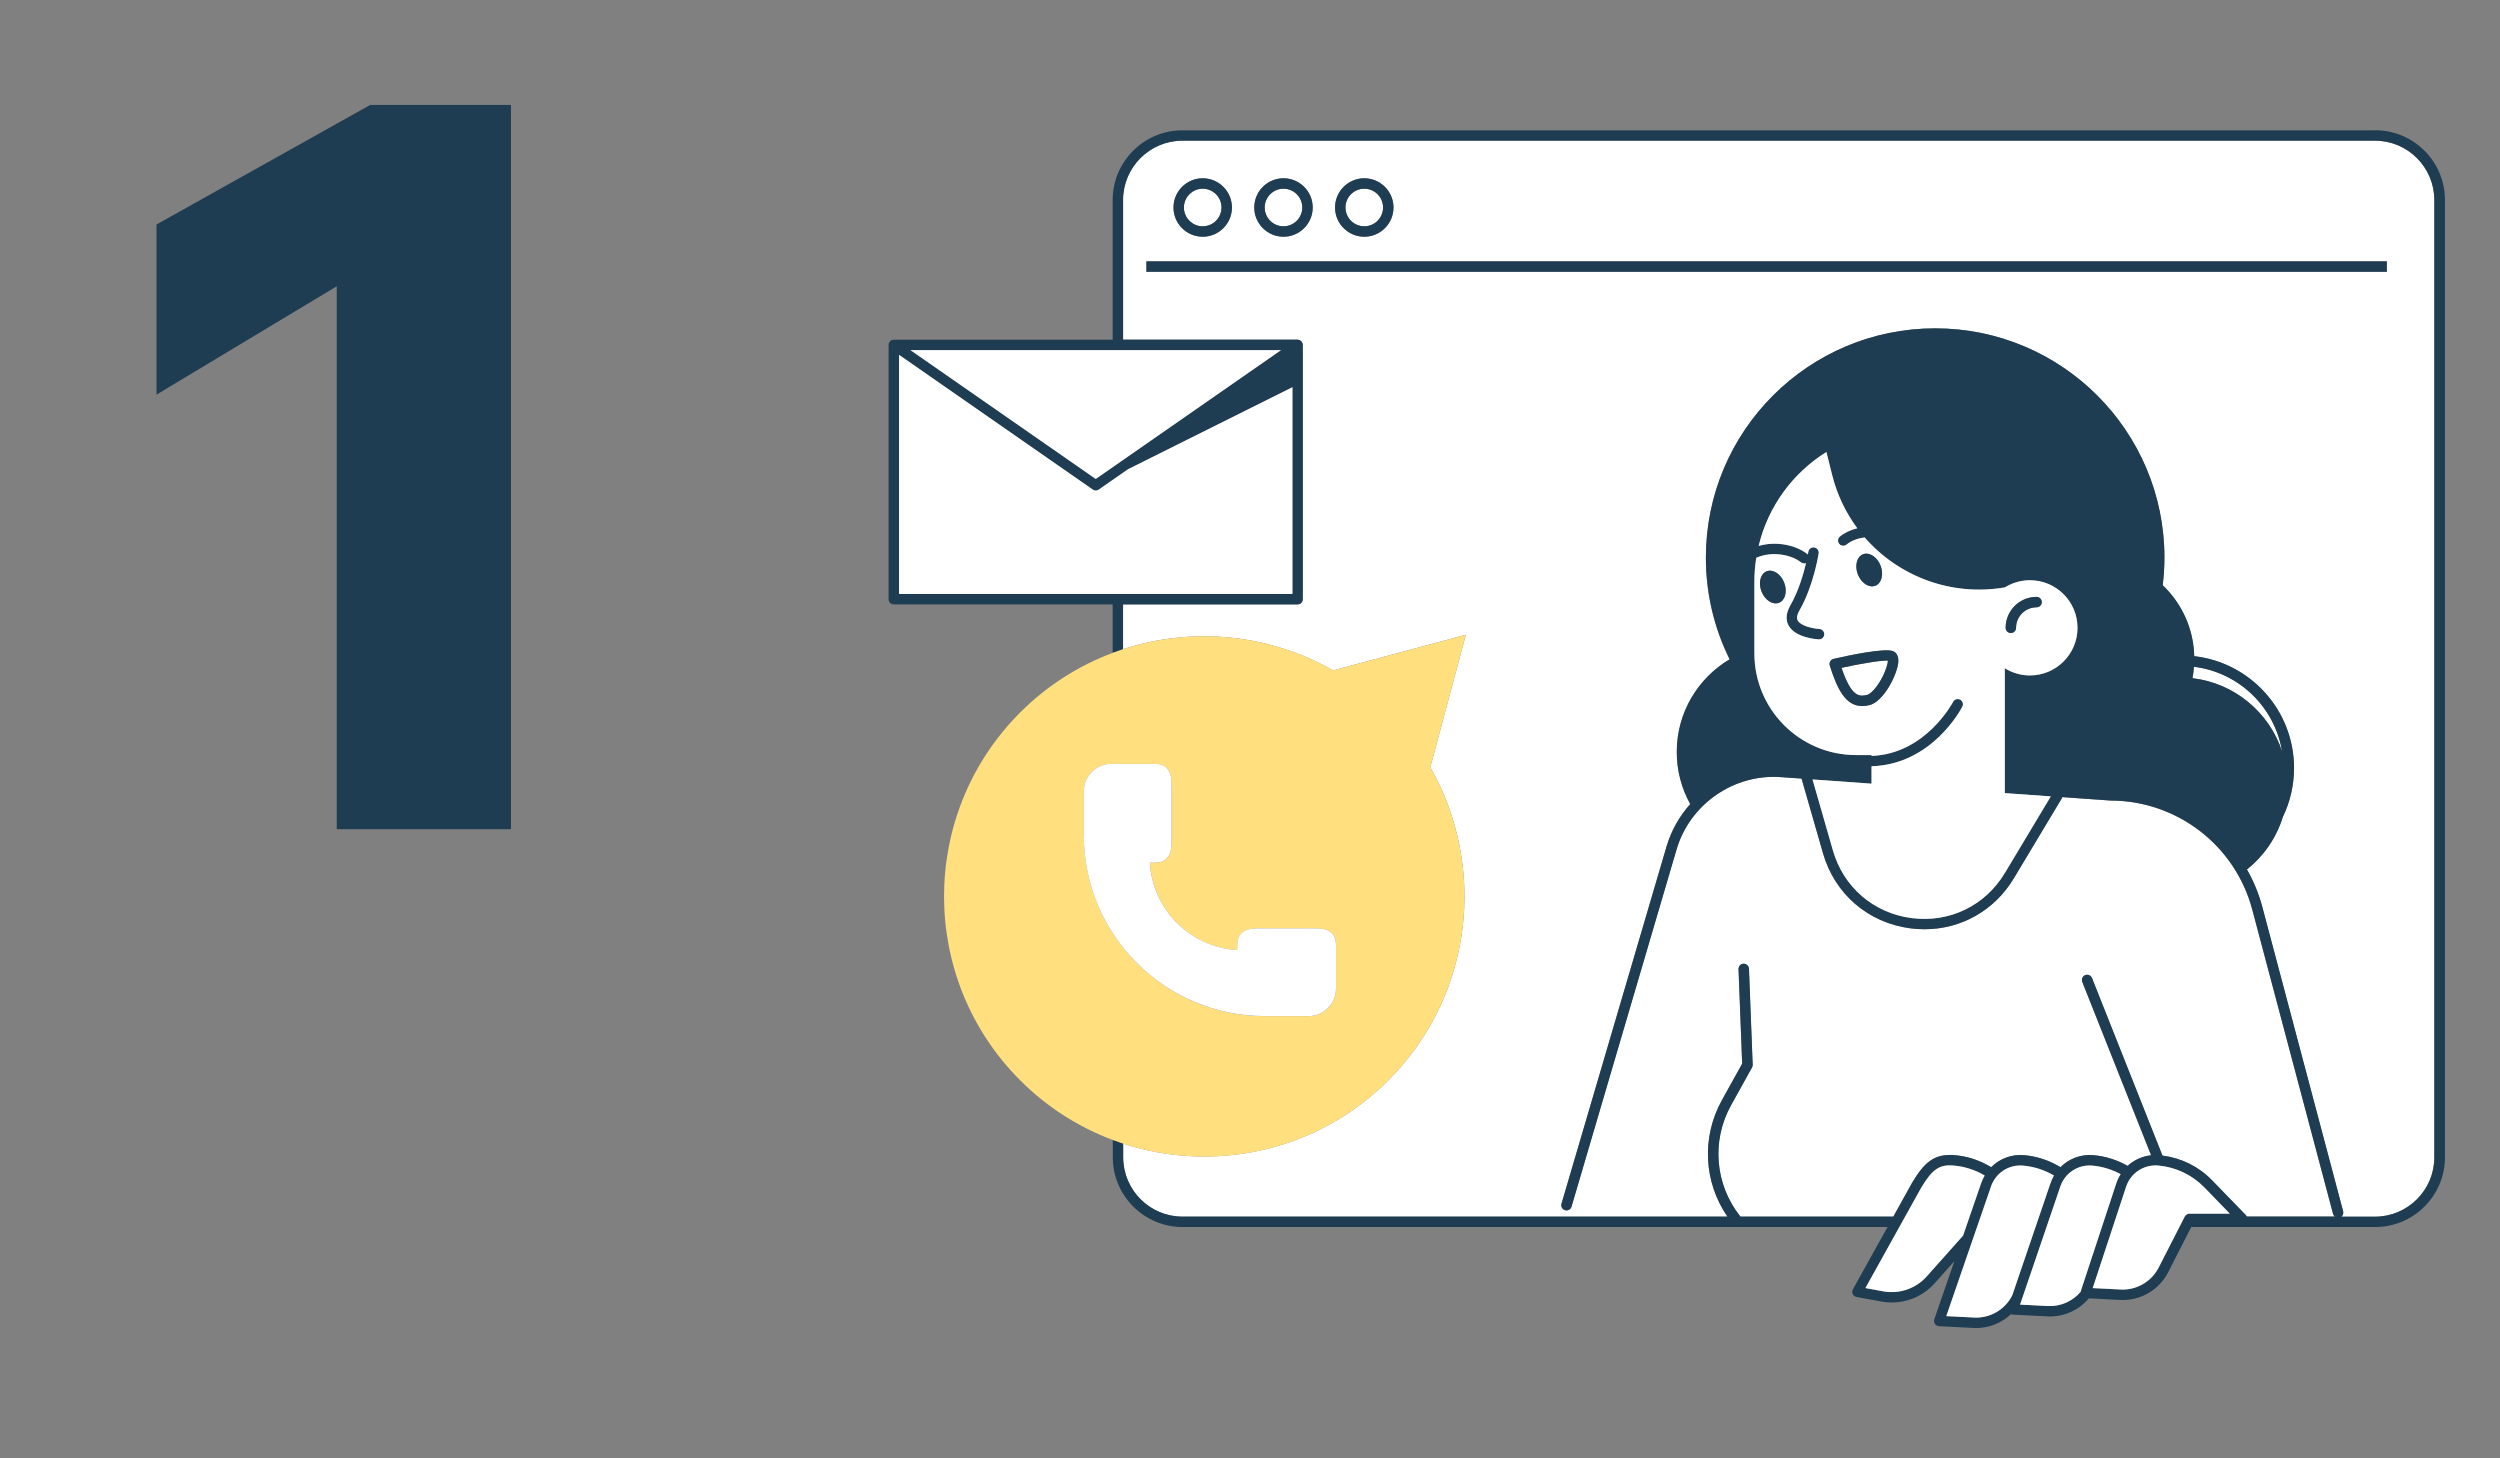 <?xml version="1.0" encoding="UTF-8"?>
<svg id="Layer_1" data-name="Layer 1" xmlns="http://www.w3.org/2000/svg" viewBox="0 0 480 280">
  <rect x="0" y="0" width="480" height="280" fill="#808080" stroke="none"/>
  <defs>
    <style>
      .cls-1 {
        fill: #1e3c52;
      }

      .cls-1, .cls-2, .cls-3 {
        stroke-width: 0px;
      }

      .cls-2 {
        fill: #ffdf7e;
      }

      .cls-3 {
        fill: #fff;
      }
    </style>
  </defs>
  <path class="cls-3" d="M261.94,43.45c1.99,0,3.61-1.62,3.61-3.61s-1.62-3.61-3.61-3.61-3.61,1.62-3.61,3.61,1.62,3.61,3.61,3.61Z"/>
  <path class="cls-3" d="M230.92,43.45c1.99,0,3.61-1.62,3.61-3.61s-1.62-3.61-3.61-3.61-3.61,1.62-3.61,3.61,1.62,3.61,3.61,3.61Z"/>
  <path class="cls-3" d="M420.96,130.21c8.09.96,14.75,6.57,17.22,14.1-1.39-8.54-8.29-15.23-16.93-16.29-.06.74-.15,1.48-.28,2.19Z"/>
  <path class="cls-3" d="M246.43,43.45c1.99,0,3.61-1.62,3.61-3.61s-1.62-3.61-3.61-3.61-3.61,1.62-3.61,3.61,1.62,3.61,3.61,3.61Z"/>
  <path class="cls-3" d="M255.99,128.71l.17-.05,25.28-6.78-6.78,25.28-.04.17c10.9,19.08,8.22,43.81-8.07,60.1-13.78,13.78-33.59,17.81-50.92,12.14v2.64c0,6.28,5.11,11.39,11.39,11.39h104.63c-4.56-6.64-5-15.25-1.05-22.38l3.88-6.99-.7-18.15c-.02-.55.41-1.02.96-1.04.51-.02,1.02.41,1.04.96l.71,18.43c0,.18-.04.36-.12.52l-4.02,7.24c-3.82,6.87-3.11,15.27,1.79,21.41h29.36l3.63-6.54c2.27-3.77,4.15-5.6,8.15-5.26,2.5.21,4.89,1.02,7,2.31,1.62-1.62,3.9-2.52,6.31-2.31,2.5.21,4.89,1.02,7,2.31,1.62-1.63,3.9-2.52,6.31-2.31,2.34.2,4.58.92,6.58,2.06,1.23-1.13,2.8-1.86,4.52-2.04l-13.22-33.29c-.2-.51.05-1.09.56-1.3.51-.2,1.09.05,1.3.56l13.53,34.09c3.61.45,6.96,2.11,9.5,4.72l6.52,6.72c.08.08.14.17.18.27h16.9c-.16-.13-.28-.3-.34-.52l-15.51-58.42c-3.27-12.33-14.46-20.94-27.22-20.94l-9.26-.66c-.02.06-.03.12-.06.17l-9.24,15.41c-3.72,6.19-10.13,9.79-17.16,9.79-.9,0-1.81-.06-2.73-.18-8.08-1.06-14.5-6.58-16.75-14.41l-4.12-14.34-4-.28c-9.01-.64-17.44,5.19-20,13.88l-20.17,68.59c-.16.53-.71.83-1.24.68-.53-.16-.83-.71-.68-1.24l20.17-68.59c.91-3.09,2.49-5.84,4.55-8.14-1.64-2.97-2.59-6.38-2.59-10.01,0-7.58,4.08-14.18,10.15-17.79-2.92-5.88-4.56-12.51-4.56-19.52,0-24.31,19.71-44.02,44.02-44.02s44.02,19.71,44.02,44.02c0,1.8-.12,3.56-.33,5.3,3.62,3.45,5.91,8.26,6.05,13.62,10.77,1.22,19.16,10.38,19.16,21.47,0,3.37-.77,6.55-2.15,9.4-1.24,4.03-3.68,7.52-6.89,10.09,1.27,2.23,2.28,4.64,2.96,7.21l15.51,58.42c.1.39-.04.79-.34,1.03h6.46c6.28,0,11.39-5.11,11.39-11.39V38.4c0-6.28-5.11-11.39-11.39-11.39h-228.98c-6.28,0-11.39,5.11-11.39,11.39v26.82h33.51s.03,0,.05.01c.1,0,.19.02.28.06.03.01.06.02.08.03.01,0,.03,0,.05.02.09.05.17.11.23.17.01.01.02.03.03.04.07.07.12.15.16.24.01.03.03.06.04.09.04.11.07.22.07.35v48.82c0,.55-.45,1-1,1h-33.51v8.6c13.27-4.35,28-2.99,40.36,4.07ZM261.94,34.23c3.09,0,5.61,2.52,5.61,5.61s-2.52,5.61-5.61,5.61-5.61-2.52-5.61-5.61,2.52-5.61,5.61-5.61ZM246.43,34.23c3.09,0,5.61,2.52,5.61,5.61s-2.52,5.61-5.61,5.61-5.61-2.52-5.61-5.61,2.52-5.61,5.61-5.61ZM230.92,34.23c3.09,0,5.61,2.52,5.61,5.61s-2.52,5.61-5.61,5.61-5.61-2.52-5.61-5.61,2.52-5.61,5.61-5.61ZM220.11,52.18v-2h238.16v2h-238.16Z"/>
  <path class="cls-1" d="M456,25.02h-228.98c-7.38,0-13.39,6.01-13.39,13.39v26.82h-42.02s-.03,0-.05,0c-.1,0-.19.02-.29.06-.03,0-.05.02-.08.03-.02,0-.03,0-.05.02-.09.05-.17.11-.23.17-.01.01-.02.03-.03.04-.07.07-.12.15-.16.24-.01.03-.03.06-.04.09-.04.11-.07.22-.07.35v48.82c0,.55.45,1,1,1h42.02v9.3c.66-.25,1.33-.48,2-.7v-8.6h33.51c.55,0,1-.45,1-1v-48.82c0-.12-.03-.24-.07-.35-.01-.03-.02-.06-.04-.09-.04-.09-.1-.17-.16-.24-.01-.01-.02-.03-.03-.04-.07-.07-.15-.13-.23-.17-.01,0-.03,0-.05-.02-.03-.01-.06-.02-.08-.03-.09-.03-.19-.05-.28-.06-.02,0-.03-.01-.05-.01h-33.51v-26.82c0-6.28,5.11-11.39,11.39-11.39h228.98c6.28,0,11.39,5.11,11.39,11.39v183.81c0,6.28-5.11,11.39-11.39,11.39h-6.46c.29-.24.44-.64.34-1.03l-15.51-58.42c-.68-2.57-1.69-4.98-2.96-7.21,3.21-2.57,5.65-6.06,6.89-10.09,1.38-2.84,2.15-6.03,2.15-9.4,0-11.09-8.4-20.25-19.16-21.47-.14-5.36-2.43-10.17-6.05-13.62.21-1.74.33-3.51.33-5.3,0-24.31-19.71-44.02-44.02-44.02s-44.02,19.71-44.02,44.02c0,7.01,1.65,13.63,4.56,19.52-6.07,3.61-10.15,10.22-10.15,17.79,0,3.63.94,7.04,2.59,10.01-2.06,2.3-3.64,5.06-4.55,8.14l-20.17,68.59c-.16.53.15,1.09.68,1.24.54.16,1.09-.15,1.24-.68l20.17-68.59c2.56-8.69,10.99-14.53,20-13.88l4,.28,4.12,14.34c2.25,7.83,8.67,13.35,16.75,14.41.92.12,1.83.18,2.73.18,7.04,0,13.45-3.6,17.16-9.79l9.24-15.41c.03-.05.04-.12.06-.17l9.26.66c12.75,0,23.95,8.61,27.22,20.94l15.51,58.42c.06.21.18.39.34.52h-16.9c-.05-.1-.1-.19-.18-.27l-6.52-6.72c-2.54-2.62-5.9-4.27-9.5-4.72l-13.53-34.09c-.2-.51-.79-.76-1.3-.56-.51.2-.76.79-.56,1.3l13.22,33.29c-1.71.18-3.29.91-4.52,2.04-2-1.15-4.25-1.86-6.58-2.06-2.41-.21-4.69.69-6.31,2.31-2.11-1.29-4.5-2.1-7-2.31-2.41-.21-4.7.69-6.31,2.31-2.11-1.29-4.5-2.1-7-2.31-4-.34-5.88,1.49-8.15,5.26l-3.63,6.54h-29.36c-4.9-6.14-5.6-14.54-1.79-21.41l4.02-7.24c.09-.16.13-.34.12-.52l-.71-18.43c-.02-.55-.53-.98-1.04-.96-.55.02-.98.49-.96,1.04l.7,18.15-3.88,6.99c-3.96,7.12-3.51,15.74,1.05,22.38h-104.63c-6.28,0-11.39-5.11-11.39-11.39v-2.64c-.67-.22-1.34-.45-2-.7v3.34c0,7.38,6.01,13.39,13.39,13.39h135.36l-6.65,11.96c-.16.28-.17.62-.03.91.14.29.41.5.72.56l4.81.88c.65.12,1.3.18,1.96.18,3.1,0,6.13-1.32,8.22-3.67l3.8-4.27-3.85,11.16c-.1.3-.06.62.12.89.18.26.46.42.78.44l6.66.34c.17,0,.33.01.5.01,2.51,0,4.88-.99,6.67-2.67.11.05.22.09.35.1l6.66.34c.17,0,.33.01.5.01,2.89,0,5.6-1.3,7.44-3.48l6.02.31c.17,0,.33.01.5.01,3.65,0,7.02-2.05,8.69-5.32l4.44-8.69h35.32c7.38,0,13.39-6.01,13.39-13.39V38.4c0-7.38-6.01-13.39-13.39-13.39ZM438.17,144.31c-2.47-7.52-9.12-13.14-17.22-14.1.14-.72.23-1.45.28-2.19,8.64,1.06,15.54,7.75,16.93,16.29ZM384.94,167.62c-3.78,6.29-10.64,9.61-17.92,8.66-7.28-.95-13.06-5.93-15.09-12.98l-3.92-13.64,11.33.81v-3.34c11.61-.34,17.21-11,17.44-11.45.25-.49.06-1.09-.43-1.34-.49-.25-1.09-.06-1.35.43-.05.1-5.29,10.03-15.66,10.37v-.16h-2.96c-10.79,0-19.53-8.74-19.53-19.53v-13.83c0-1.54.13-3.04.36-4.51,1.17-.54,2.63-.79,4.16-.68,1.73.12,3.31.67,4.45,1.56.18.14.4.21.61.21.12,0,.23-.04.34-.08-.5,2.11-1.45,5.4-3.02,8.13-1.03,1.79-.76,3.08-.34,3.84,1.28,2.36,5.34,2.66,5.8,2.68.02,0,.04,0,.06,0,.53,0,.97-.41,1-.94.03-.55-.39-1.02-.94-1.06-1.31-.08-3.59-.59-4.16-1.64-.25-.46-.14-1.1.32-1.89,2.72-4.72,3.67-10.73,3.7-10.98.08-.55-.29-1.06-.84-1.14-.56-.08-1.06.29-1.14.84,0,.01-.03.21-.09.53-.03-.03-.04-.06-.07-.09-1.45-1.12-3.41-1.82-5.53-1.97-1.34-.09-2.66.05-3.85.39,1.81-7.58,6.57-14.02,13.01-18.03l1.1,4.41c.95,3.82,2.62,7.26,4.83,10.24-1.29.31-2.45.84-3.34,1.58-.43.35-.48.98-.13,1.41.35.43.98.48,1.41.13.87-.72,2.1-1.19,3.48-1.36,6.5,7.48,16.63,11.36,26.91,9.58h0c1.4-.85,3.04-1.36,4.81-1.36,5.05,0,9.14,4.09,9.14,9.14s-4.09,9.14-9.14,9.14c-1.77,0-3.41-.51-4.81-1.38v23.98l8.83.63-8.82,14.71ZM172.61,68.14l37.2,25.87c.34.24.8.24,1.14,0l5.62-3.91,31.57-15.75v39.7h-75.53v-45.91ZM210.38,91.96l-35.58-24.74h71.16l-35.58,24.74ZM407.16,247.6l-5.35-.27,6.41-19.46c.87-2.63,3.4-4.3,6.16-4.07,3.37.29,6.51,1.78,8.87,4.21l4.88,5.03h-7.75c-.38,0-.72.21-.89.55l-5.01,9.8c-1.39,2.72-4.26,4.37-7.31,4.22ZM361.6,247.94l-3.44-.63,10.7-19.25c2.16-3.59,3.51-4.51,6.25-4.27,2.12.18,4.15.84,5.95,1.91-.28.47-.51.98-.69,1.52l-3.45,10.01-6.99,7.85c-2.07,2.33-5.26,3.42-8.32,2.86ZM382.26,227.86c.87-2.63,3.38-4.3,6.16-4.07,2.12.18,4.15.84,5.95,1.91-.28.48-.51.98-.69,1.52l-7.32,21.48-.02.04c-1.39,2.72-4.25,4.38-7.31,4.22l-5.33-.27,8.57-24.84ZM395.57,227.86c.87-2.63,3.4-4.3,6.16-4.07,1.92.16,3.77.74,5.44,1.64-.35.55-.64,1.16-.85,1.8l-6.82,20.7s0,.05,0,.08c-1.54,1.81-3.85,2.86-6.29,2.73l-5.34-.27,7.71-22.62Z"/>
  <path class="cls-1" d="M230.92,45.45c3.09,0,5.61-2.52,5.61-5.61s-2.52-5.61-5.61-5.61-5.61,2.52-5.61,5.61,2.52,5.61,5.61,5.61ZM230.92,36.23c1.99,0,3.61,1.62,3.61,3.61s-1.62,3.61-3.61,3.61-3.61-1.62-3.61-3.61,1.62-3.61,3.61-3.61Z"/>
  <path class="cls-1" d="M246.43,45.45c3.09,0,5.61-2.52,5.61-5.61s-2.52-5.61-5.61-5.61-5.61,2.52-5.61,5.61,2.52,5.61,5.61,5.61ZM246.43,36.23c1.99,0,3.61,1.62,3.61,3.61s-1.62,3.61-3.61,3.61-3.61-1.62-3.61-3.61,1.62-3.61,3.61-3.61Z"/>
  <path class="cls-1" d="M261.94,45.45c3.09,0,5.61-2.52,5.61-5.61s-2.52-5.61-5.61-5.61-5.61,2.52-5.61,5.61,2.52,5.61,5.61,5.61ZM261.94,36.23c1.99,0,3.61,1.62,3.61,3.61s-1.62,3.61-3.61,3.61-3.61-1.62-3.61-3.61,1.62-3.61,3.61-3.61Z"/>
  <rect class="cls-1" x="220.11" y="50.18" width="238.16" height="2"/>
  <path class="cls-2" d="M215.63,219.58c17.33,5.68,37.15,1.64,50.92-12.14,16.29-16.29,18.97-41.02,8.07-60.1l.04-.17,6.78-25.28-25.28,6.78-.17.05c-12.36-7.06-27.08-8.42-40.36-4.07-.67.22-1.34.45-2,.7-6.47,2.43-12.54,6.23-17.74,11.43-19.51,19.51-19.51,51.15,0,70.66,5.2,5.2,11.27,9,17.74,11.43.66.25,1.33.48,2,.7ZM208.1,160.36v-8.42c0-2.9,2.36-5.26,5.26-5.26h8.42c.96,0,1.72.27,2.25.81.93.94.92,2.38.91,3.91v8.97s0,.55,0,.55c.01,1.53.02,2.97-.91,3.91-.53.54-1.29.81-2.25.81h-1c.53,9.02,7.76,16.26,16.78,16.78v-1c0-.96.27-1.72.81-2.25.94-.93,2.38-.92,3.91-.91h8.97s.55,0,.55,0c1.53-.01,2.97-.02,3.91.91.54.53.81,1.29.81,2.25v8.42c0,2.9-2.36,5.26-5.26,5.26h-8.42c-19.15,0-34.73-15.58-34.73-34.73Z"/>
  <path class="cls-3" d="M380.37,227.22c.18-.54.41-1.04.69-1.52-1.8-1.07-3.83-1.73-5.95-1.91-2.74-.24-4.09.68-6.25,4.27l-10.7,19.25,3.44.63c3.06.56,6.25-.53,8.32-2.86l6.99-7.85,3.45-10.01Z"/>
  <path class="cls-3" d="M373.69,252.7l5.33.27c3.05.16,5.92-1.5,7.31-4.22l.02-.04,7.32-21.48c.18-.54.42-1.05.69-1.52-1.8-1.07-3.83-1.73-5.95-1.91-2.77-.24-5.29,1.44-6.16,4.07l-8.57,24.84Z"/>
  <path class="cls-3" d="M399.49,248.02s0-.05,0-.08l6.82-20.7c.21-.65.5-1.25.85-1.8-1.67-.9-3.52-1.47-5.44-1.64-2.76-.24-5.29,1.43-6.16,4.07l-7.71,22.62,5.34.27c2.44.13,4.75-.92,6.29-2.73Z"/>
  <path class="cls-3" d="M419.48,233.57c.17-.33.51-.55.89-.55h7.75l-4.88-5.03c-2.35-2.42-5.5-3.92-8.87-4.21-2.75-.23-5.29,1.43-6.16,4.07l-6.41,19.46,5.35.27c3.05.16,5.92-1.5,7.31-4.22l5.01-9.8Z"/>
  <polygon class="cls-3" points="174.8 67.22 210.38 91.96 245.96 67.22 174.8 67.22"/>
  <path class="cls-3" d="M248.15,114.04v-39.7l-31.57,15.75-5.62,3.91c-.34.24-.8.24-1.14,0l-37.2-25.87v45.91h75.53Z"/>
  <path class="cls-3" d="M242.83,195.09h8.42c2.9,0,5.26-2.36,5.26-5.26v-8.42c0-.96-.27-1.72-.81-2.25-.94-.93-2.38-.92-3.91-.91h-.55s-8.97,0-8.97,0c-1.53,0-2.97-.02-3.91.91-.54.53-.81,1.29-.81,2.25v1c-9.02-.53-16.26-7.76-16.78-16.78h1c.96,0,1.72-.27,2.25-.81.93-.94.92-2.38.91-3.91v-.55s0-8.97,0-8.97c.01-1.53.02-2.97-.91-3.91-.53-.54-1.29-.81-2.25-.81h-8.42c-2.9,0-5.26,2.36-5.26,5.26v8.42c0,19.15,15.58,34.73,34.73,34.73Z"/>
  <path class="cls-3" d="M384.93,128.3c1.4.87,3.04,1.38,4.81,1.38,5.05,0,9.14-4.09,9.14-9.14s-4.09-9.14-9.14-9.14c-1.77,0-3.41.51-4.81,1.38h0c-10.28,1.77-20.41-2.11-26.91-9.59-1.38.17-2.61.64-3.48,1.36-.43.35-1.06.29-1.41-.13-.35-.43-.29-1.06.13-1.41.89-.74,2.05-1.27,3.34-1.58-2.2-2.98-3.87-6.42-4.83-10.24l-1.1-4.41c-6.44,4.01-11.2,10.45-13.01,18.03,1.19-.34,2.51-.49,3.85-.39,2.12.15,4.08.85,5.53,1.97.03.02.05.06.07.09.06-.33.09-.52.09-.53.08-.55.58-.92,1.14-.84.55.08.92.59.84,1.14-.04.25-.98,6.26-3.7,10.98-.46.79-.56,1.43-.32,1.89.57,1.05,2.85,1.56,4.16,1.64.55.03.97.51.94,1.06-.03.53-.47.94-1,.94-.02,0-.04,0-.06,0-.46-.03-4.53-.32-5.8-2.68-.41-.77-.69-2.05.34-3.84,1.57-2.73,2.52-6.02,3.02-8.13-.11.04-.22.08-.34.08-.21,0-.43-.07-.61-.21-1.14-.88-2.72-1.44-4.45-1.56-1.53-.11-2.99.14-4.16.68-.23,1.47-.36,2.97-.36,4.51v13.83c0,10.79,8.74,19.53,19.53,19.53h2.96v.16c10.37-.34,15.61-10.26,15.66-10.37.25-.49.85-.68,1.35-.43.49.25.68.85.43,1.34-.23.46-5.83,11.12-17.44,11.45v3.34l-11.33-.81,3.92,13.64c2.03,7.05,7.81,12.03,15.09,12.98,7.28.95,14.14-2.36,17.92-8.66l8.82-14.71-8.83-.63v-23.98ZM357.71,106.42c1.2-.47,2.7.5,3.36,2.17.65,1.67.21,3.4-.99,3.87-1.2.47-2.7-.5-3.36-2.17-.65-1.67-.21-3.4.99-3.87ZM339.2,109.69c1.2-.47,2.7.5,3.36,2.17.65,1.67.21,3.4-.99,3.87-1.2.47-2.7-.5-3.36-2.17-.65-1.67-.21-3.4.99-3.87ZM364.47,127.13c-.19,2.38-2.81,7.58-5.53,8.24-.5.12-.96.18-1.39.18-3.11,0-4.73-3.01-6.23-7.77-.08-.27-.05-.56.09-.8.14-.24.37-.42.64-.48,2.91-.67,9.85-2.14,11.45-1.47.41.17,1.08.68.97,2.09ZM391.02,114.6c.55,0,1,.45,1,1s-.45,1-1,1c-2.17,0-3.94,1.77-3.94,3.94,0,.55-.45,1-1,1s-1-.45-1-1c0-3.27,2.66-5.94,5.94-5.94Z"/>
  <path class="cls-3" d="M353.57,128.22c1.87,5.46,3.28,5.6,4.9,5.21.59-.15,1.65-1.1,2.68-2.91.94-1.66,1.33-3.1,1.34-3.68-1.2-.1-5.23.57-8.92,1.38Z"/>
  <path class="cls-1" d="M360.07,112.46c1.2-.47,1.64-2.2.99-3.87-.65-1.67-2.16-2.64-3.36-2.17-1.2.47-1.64,2.2-.99,3.87.65,1.67,2.16,2.64,3.36,2.17Z"/>
  <path class="cls-1" d="M363.5,125.04c-1.59-.68-8.54.8-11.45,1.47-.27.06-.5.24-.64.48-.14.24-.17.53-.09.8,1.5,4.75,3.12,7.77,6.23,7.77.43,0,.9-.06,1.39-.18,2.71-.66,5.33-5.86,5.53-8.24.11-1.41-.56-1.92-.97-2.09ZM361.14,130.52c-1.03,1.81-2.08,2.76-2.68,2.91-1.62.39-3.03.25-4.9-5.21,3.69-.8,7.71-1.48,8.92-1.38-.01.58-.39,2.01-1.34,3.68Z"/>
  <path class="cls-1" d="M341.57,115.73c1.2-.47,1.64-2.2.99-3.87-.65-1.67-2.16-2.64-3.36-2.17-1.2.47-1.64,2.2-.99,3.87.65,1.67,2.16,2.64,3.36,2.17Z"/>
  <path class="cls-1" d="M385.08,120.54c0,.55.45,1,1,1s1-.45,1-1c0-2.17,1.77-3.94,3.94-3.94.55,0,1-.45,1-1s-.45-1-1-1c-3.27,0-5.94,2.66-5.94,5.94Z"/>
  <polygon class="cls-1" points="30.05 43.1 30.05 75.77 64.66 54.96 64.66 159.2 98.11 159.2 98.11 20.15 71.08 20.15 30.05 43.1"/>
</svg>